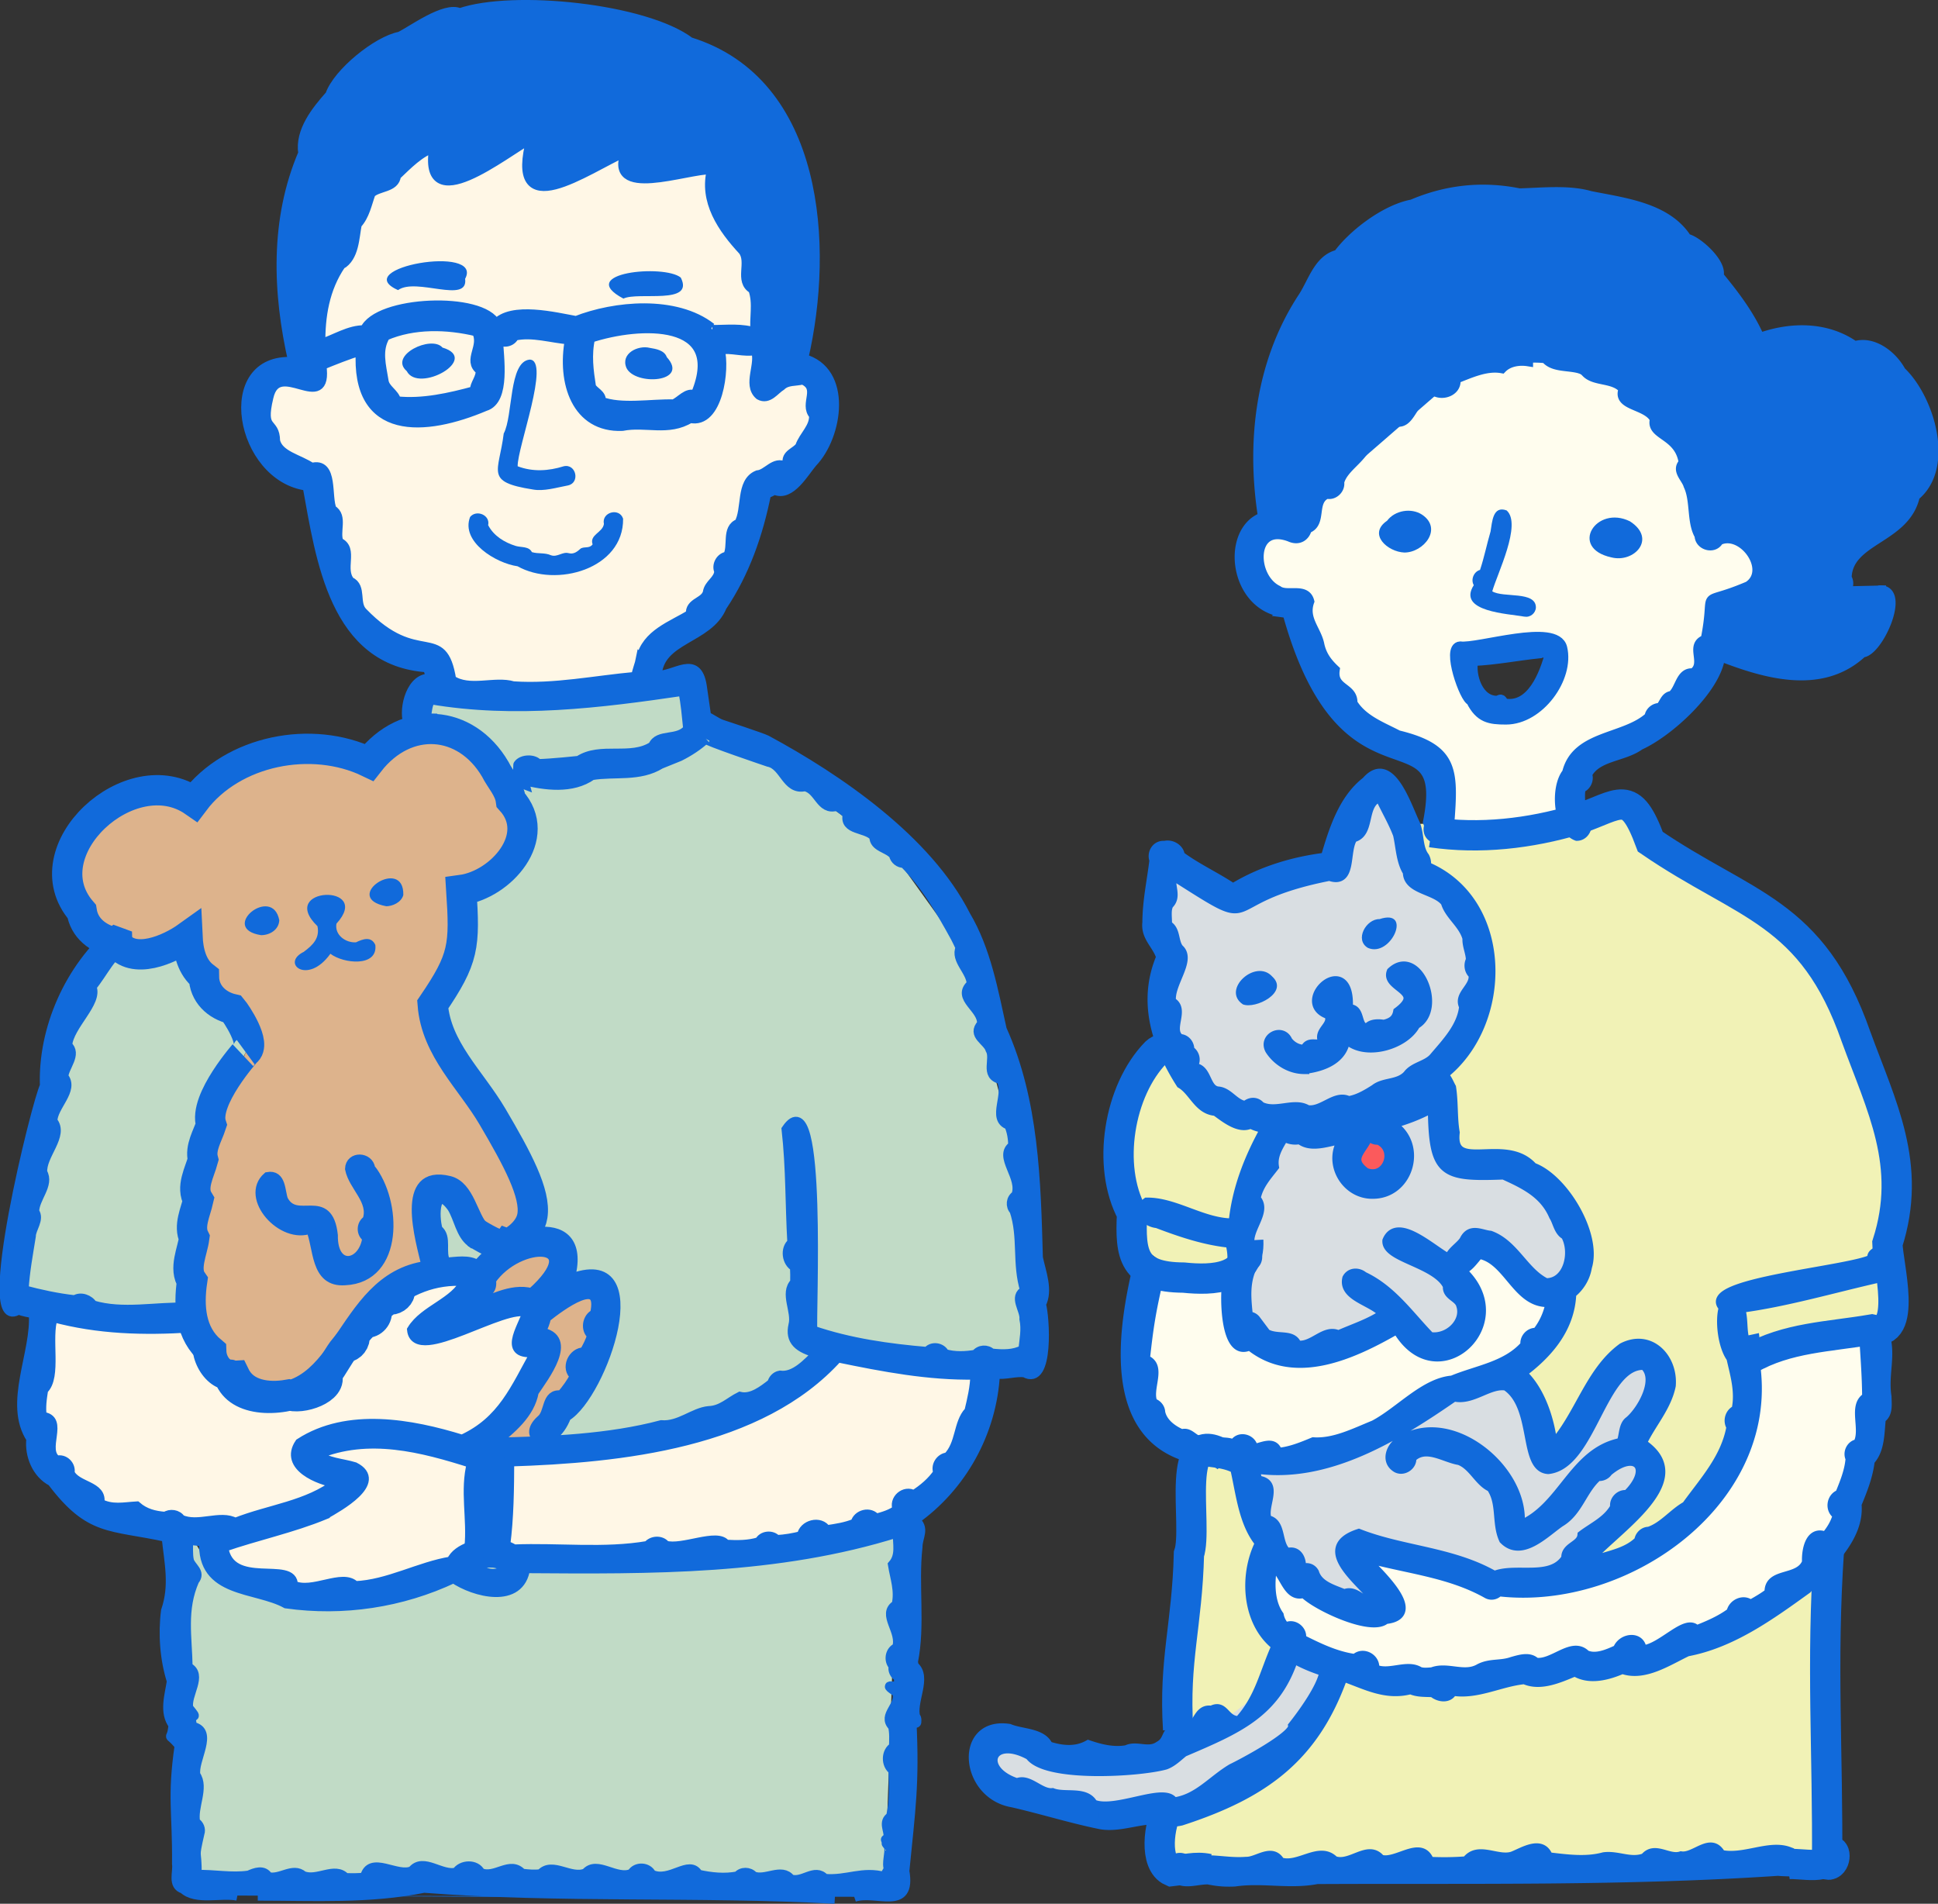 <svg id="_レイヤー_2" data-name="レイヤー 2" xmlns="http://www.w3.org/2000/svg" viewBox="0 0 191.87 188.47"><rect x="0" y="0" width="191.87" height="188.47" fill="#333333" stroke="none"/><defs><style>.cls-1{fill:#ddb38c}.cls-3{fill:#c1dbc6}.cls-5,.cls-6{fill:#116adb}.cls-6{stroke:#116adb;stroke-miterlimit:10}</style></defs><g id="_レイヤー_2-2" data-name="レイヤー 2"><path d="M114.52 127.23h7.84l1 3.98 4.29 3.16 7.81-1.9 1.54-2.42 3.07 3.13h3.98l1.53-2.82-.69-3.13-.34-1.54 1.31-2.43 3.78 2.16 4.44 2.39-.59 3.06-3.66 5.61-6.78 2.33-4.55 2.1-7.4 3-6.86 1.42-4.61-1.88-4.15-2.49-2.81-4.3v-4.19l1.85-5.24zm71.34 5.95l-1.53-.71-10.68 2.11-.44 4.75-3.01 6.99-6.27 6.14-9.9 4.87-10.98-1.92-8.2-1.33 2.7 4.61-2.7.15-9.24-5.39v3.88l2.42 6.78 10.25 2.63 22.56-2.34 10.55-3.4 9.61-6.33 4.11-10.07.75-11.42zm-13.1-80.55l-3.87-.52-1.53-6.64-4.76-6.64-6.35-4.23-6.13 1.01-5.49 1.18-8.72 5.91-7.11 8.87-4.56 1.05v6.55l4.18.84 5.03 10.6 8.3 4.47 1.3 7.47 13.05-1.41.14-4.55 2.81-2.79 6.26-3.45 3.32-3.15 1.66-6.81 2.47-1.53 2.25-3.13-2.25-3.12zm-20.22 14.59l-1.7 2.48h-3.4l-1.86-2.55v-2.58h8.5l-1.54 2.65z" fill="#fffdee"/><path class="cls-1" d="M47.56 126.02l5.2-3.06 3.06.95v3.64l3.12-.75 1.05 2.8-1.79 6.97-4.83 7.53-4.84-.66 1.64-2.61 3.2-5.75-.53-2.51.53-3.49-4.44.52-2.51.29 1.14-3.87z"/><path d="M18.94 131.4L3.4 130l.92 7.55-1.16 4.87 4.64 7.02 12.41 3.13 1.87 2.67 6.9 1.7 7.61 1.75 10.73-3.83 16.57-.19 15.25-1.22 11.37-2.98 4.17-7.57 3.82-6.93-15.59-1.6-6.44 2.59-8.86 4.66-15.68 2.72-3.01-1.53 4.19-9.01-.84-3.91h-8.62l2.47-3.09-3.52-.33-5.43 2.15-4.83 7.44-3.85 2-4.09-1.1-5.46-5.56zM73.27 13.64L36.59 12.4 29.7 29.56l-.65 6.3-1.41 1.68-2.13 2.64 1.71 3.45 3.23 4.46 2.73 10.94 5.27 4.03 3.91 3.01.35 1.14 6.59 2.17L64.23 68l-.79-2.75 7.38-4.19 2.35-9.22 2.67-3.01 3.2-1.33 3.47-6.61-.49-3.35-4.67-3.45-4.08-20.45z" fill="#fff7e6"/><path class="cls-3" d="M17.92 150.43l-.07 22.36.37 14.17 69.41-1.14 1.26-36.38-9.75 4.01-12.57 1.22H53.71l-7.23-1.53-1.58 3.06-6.45 1.39h-5.27l-4.85 1.12-2.54-2.8-5.29-1.24-2.58-4.24zm.64-57.71l-5.94.84-1.03-.19-6.05 7.38-2.84 13.27-.82 15.58 16.65-.15 2.38-18.11 3.43-7.2-1.32-4.25-4.62-3.76.16-3.41zm31.61 30.42l-5.14-5.02h-3.51l.75 7.2 3.85 1.48 4.05-3.66z"/><path class="cls-3" d="M40.4 71.54l2.31-4.33 6.59 2.17L64.23 68l5.23-.11.39 5.21 7.2 2.87 11.46 8.65 6.6 9.2 5.2 19.62 2.87 20.93-10.76.71-11.43-1.13-7.72 6.91-15.05 2.04-4.51-.46 4.94-10.28 1.63-5.28-3.89-.23-1.53-2.74-3.38-1.52.45-6.17-8.38-15.47 1.48-6.37.64-6.27 4.97-3.06 1.29-4.22-5.2-7.3-6.33-1.99z"/><path class="cls-1" d="M36.53 75.46l-8.89-1.07-8.43 4.97-4.58-1.07-6.15 3.57-1.83 6.48 4.94 5.03 3.28 1.01 3.69-1.66 3.03 6.8 2.64 2.38.11 2.24-4.71 12.08-.6 10.58 2.68 7.48 4.59 5.08 5.1-1.18 5.77-9.56 2.77-2.05 4.2-1.58-2.62-6.87h3.51l2.9 3.37 3.55.9 1.28-4.27-5.8-11.02-4.11-7.66 2.97-8.29-.15-3.04 6.26-5.1-1.84-5.11-5.06-5.29-2.93-1.46-5.57 4.31z"/><path d="M117.95 143.44l-2.06 28.29 5.53-.51 4.19-4.1 1.87-4.25-3.08-5.28 1.21-4.14-1.59-10.01h-6.07zm22.12-61.86l16.78-.53 5.06-1.4 2.83 4.58 14.44 9.91 4.57 8.49 4.04 15.49-1.22 6.23.88 5.06-1.59 3.77h-5.71l-7.39 2.8-1.84 7.93-5.48 7.76-8.07 4.24v-3.42l6.02-5.53-.9-4.06 2.25-6.75-1.98-1.06-1.93-.55-3.79 7.32-3.69 2.05-3.71-8.83 3.85-4.21 1.27-3.4 2.28-3.56-3.55-7.22-5.97-1.51-4.47-1.16-1.3-8.2 5.24-8-1.41-6.99-3.83-3.87-1.68-3.25v-2.13zM181 154.67l-.11 29.92h-66.07l.22-4.42 7.32-3.68 5.63-3.92 4.43-7.83 7.24 2.47 9.16-1.62 9.5-.68 7.47-.8 7.99-3.79 7.22-5.65zm-65.52-50.89l-4.4 7.27 2.2 12.62 3.91 2.8 6.79-1.25-.62-5.45 3.75-7.32-6.61-3.71-2.8-4.77-2.22-.19z" fill="#f1f2b6"/><path d="M133.45 164.74l-5.97-1.87-3.08 4.97-4.77 3.63-7.13 2.64h-7.32l-5.59-1.05s-1.73 1.05-1.9 1.05.54 2.55.54 2.55l5.13 2.13 7.38 1.81 8.89-1.81 4.77-4 5.47-4.52 3.59-5.53zm15.37-29.66l-7.53 3.12-10.19 5.71h-8.39l1.69 7.76 6.27 5.66 6.88 2.14-2.7-5.39 3.43-.63 7.58 3.12 7.63-.66 3.88-2.46 5.22-5.22.8-2.21-.9-3.12.9-3.69-.63-4.12-.85-1.91-2.77 3.48-3.72 5.1-2.17 3.63.24-3.5-2.43-3.69-2.24-3.12zM137 130.05l-5.9 3.13-3.45 1.19-4.29-3.16-.65-6.64.88-6.47 2.57-7.32-4.74-1.23-5.94-5.77-.81-7.65.81-3.55-.81-6.48.81-1.19 5.94 3.69 5.01-.51 4.79-3.19 2.23-2.88 2.46-5.23 3.2 5.06 2.02 3.92 4.45 5.06 1.94 5.22-2.29 7.73-3.48 2.04.08 3.73 2.22 3.73 3.47 1.9 4.19.4 3.05 5.2 1.49 3.13-.83 2.66-2.43.41-3.35-1.56-2.13-3.12-4.04 2.33 1.08 1.06 1.03 4.67-1.53 2.82h-2.76l-4.29-3.13z" fill="#d9dee2"/><path fill="#fb5a5c" d="M135.46 109.91l-2.01 4.32 2.46 3.89 3.2-2.94-.83-2.94-2.82-2.33z"/><path class="cls-6" d="M150.83 21.13l-5.25-1.41-7.3 2.38-5.69 4.75-2.9 2.71-3.53 10.23-.55 7.68 1.26 3.55 1.37.2 6.59-6.41 7.09-6.15 9.37-5.16 5.58 3.18 5.93 1.62 2.64 3.76 3.06 6.46 1.24 3.05 3.02 1.06 1.53 2.07v3.32l-3.37 1.87.3.95-.97 4.13 9.9.71 4.86-2.62 1.09-4.59-3.55.08-.31-4.73 4.86-2.25 3.02-4.96.9-4.55-3.92-5.77-4.13-.69-2.82-1.59-5.99-.52-.72 1.11-4.6-7.75-4.1-4.41-4.07-1.77h-6.47l-3.37.46z"/><path d="M121.42 144.22c-5.36-3.71-2.73 6.84-3.71 9.63-.18 7.05-1.5 10.53-1.07 17.36m25.06-88.82c4.81.71 9.77.13 14.4-1.25 4.38-1.51 5.29-3.19 7.29 2.19 9.4 6.44 16 6.8 20.36 19.29 2.53 6.94 5.6 12.72 3.11 20.49.03 2.05 2.08 9.35-1.55 8.51-4.27.73-8.38.78-12.11 2.92m-56.6-29.6c.23-1.28-1.4-1.45-2.15-.75-3.68 3.76-4.91 11.25-2.37 15.93-.21 4.14.12 6.33 5.11 6.36 2.91.3 6.59.15 6.39-3.68m53.39 61.75c1.23-.18 4.54.79 4.21-1.24.66-.37.59 1.42-.29 1.29.09-11.17-.58-19.94.18-31.15m-65.34 25.34c-1.06 1.89-1.47 5.68.26 6.45 1.21-.13 2.38-.5 3.64-.22m-72.6-63c.47.28 2.68 1.71 3.14 1.12.18.07 2.26-.98 2.54-2.78.35-2.2-1.48-5.62-3.96-9.83-2.15-3.65-5.56-6.66-5.91-11.09 3.11-4.57 3.19-5.77 2.83-11.33 3.93-.53 8.15-5.32 4.91-8.88-.16-1.18-1.04-2.05-1.55-3.08-2.9-4.94-8.8-5.43-12.5-.68-5.65-2.72-13.48-1.22-17.32 3.89-6.26-4.35-16.31 4.88-11.12 10.87.25 1.61 1.54 2.74 3.5 3.14 1.57 2.23 5.2.62 6.97-.65.07 1.51.45 3.06 1.63 3.97.02 1.69 1.27 2.85 2.83 3.21.31.37 2.43 3.46 1.32 4.25.04-.03-4.24 4.72-3.43 7.2-.36 1.09-1.12 2.28-.81 3.45-.34 1.26-1.22 2.75-.47 4-.27 1.19-.98 2.58-.4 3.75-.18 1.33-1.05 3.06-.21 4.27-.37 2.51-.18 5.21 1.89 6.95.04 1.29.99 2.53 2.36 2.44.95 1.94 3.3 2.2 5.21 1.87 1.35.57 4.58-.62 3.85-1.99.7-.86 1.13-1.86 1.84-2.71.6-.02 1.02-.6.94-1.18.3-.48.71-.89 1.12-1.27.63.09 1.21-.6 1.05-1.21.31-.45.76-.81 1.23-1.08.46.09.98-.24 1.08-.71" fill="none" stroke-width="3" stroke="#116adb" stroke-miterlimit="10"/><path class="cls-5" d="M30.1 94.22c-2.36 1.12.35 3.37 2.61.2 1.29.99 4.7 1.34 4.45-.87-.4-.89-1.23-.59-1.92-.26-1.03.06-2.13-.74-1.93-1.85 3.67-4.02-5.92-3.65-1.88.25.25 1.19-.46 1.87-1.33 2.52zm9.83-5.6c.11-3.95-6.28.25-1.67 1.1h-.06c.68 0 1.53-.39 1.73-1.11zm-14.08 3.96c.87 0 1.76-.54 1.8-1.48-.68-3.55-6.04.82-1.8 1.48z"/><path class="cls-6" d="M36.65 115.7c-.14-1.17-1.95-1.24-1.99.01.34 1.76 2.41 3.14 1.72 5.11-.61.37-.63 1.32 0 1.69-.37 2.9-3.49 3.39-3.43-.22-.48-4.38-3.61-.95-4.93-3.5-.31-.85-.18-2.51-1.52-2.26-2.28 2 1.46 6.21 4.26 5.08.83 1.86.4 5.35 3.39 5.13 5.37-.24 5.11-7.81 2.51-11.05z"/><path class="cls-5" d="M39.41 28.72c1.78-1.29 6.97 1.42 6.64-1.12 1.86-3.44-11.62-1.08-6.64 1.12zm22.31.84c1.47-.71 7.07.67 5.68-2.08-1.65-1.35-10.52-.48-5.68 2.08zm-17.91 4.85c-1.09-1.27-5.36.77-3.54 2.33 1.15 2.24 7.32-1.21 3.54-2.33zm22.2.93c-.24-.66-1.06-.8-1.67-.9-1.19-.3-2.92.57-2.32 1.98.85 1.8 6.29 1.45 3.99-1.07zM52.76 48.46c1.09.2 2.33-.19 3.46-.4 1.24-.25.83-2.18-.41-1.9-1.5.47-3.06.57-4.56 0-.04-1.85 3.27-10.53 1.19-10.56-2.09.2-1.63 5.57-2.57 7.32-.47 3.84-1.93 4.78 2.89 5.54zm7.03 3.41c-.12.86-1.45 1.06-1.12 2.02-.31.43-.75.2-1.16.4-.36.32-.7.61-1.22.47-.6-.16-1.12.43-1.74.21-.63-.28-1.26-.12-1.89-.31-.29-.59-1.05-.45-1.59-.61-1.11-.34-2.19-.99-2.74-2.06.22-1.01-1.17-1.57-1.79-.81-.94 2.46 2.57 4.58 4.7 4.88 3.8 2.14 10.51.28 10.45-4.71-.37-1.13-2.15-.65-1.9.52zm75.64 41.97c2.29 1 4.46-3.94 1.15-2.85-1.33-.03-2.5 2.06-1.15 2.85zm-9.47 2.84c-1.63-1.82-5.07 1.3-2.91 2.75 1.24.5 4.6-1.19 2.91-2.75z"/><path class="cls-6" d="M130.36 186.02c15.26-.08 30.51.2 45.72-.82v.01c.35.03.69.04 1.04.05v-1.92c-1.96-.75-4.48.8-6.76.29-.96-1.81-2.55.37-3.93.15-1.25.41-2.61-1.04-3.57.17-1.4.55-2.7-.27-4.07-.08-1.8.49-3.7.21-5.53 0-.6-1.74-2.52-.44-3.52-.07-1.51.48-3.43-1.06-4.54.47-1.23.1-2.47.11-3.7.05-.78-2.24-3.28.34-4.85-.23-1.2-1.5-2.93.78-4.59.14-1.44-1.48-3.49.77-5.34.13-.78-1.42-2.24 0-3.34-.04-2.03.16-3.65-.45-5.69.05-.14-.19-.35-.32-.56-.39-1.09-.33-1.62 1.07-.88 1.78 1.03 1.03 2.64.03 3.88.37v.02c.7.12 1.42.15 2.13.11 2.73-.4 5.4.29 8.13-.24zm-1.25-80.2c1.86-.21 3.94-.98 4.09-3.12 1.67 1.93 5.83.82 6.93-1.3 2.68-1.5.19-7.54-2.35-5.17-.59 1.51 3.52 1.81.64 3.96-.15.78-.64 1.09-1.42 1.27 0 0-1.17-.25-1.57.34-1.35.12-.58-2.08-2-1.87.38-5.96-5.47-.7-1.85.48.61 1.17-1.25 1.68-.51 2.78-.49.55-1.51-.24-1.84.72-.67.08-1.36-.3-1.76-.84-.53-1.26-2.4-.35-1.72.86.72 1.11 2.01 1.9 3.36 1.9zm-2.16-45.21c.15.02.33.05.52.07 5.67 20.53 16.19 9.15 13.91 20.71.03.1.08.19.14.28-.54 1.57 1.8 1.88 1.93.29.44-5.71.62-7.87-5.37-9.24h.18c-1.58-.81-3.4-1.5-4.37-3.11.09-1.59-2.04-1.33-1.75-3.29-.73-.69-1.28-1.4-1.52-2.48-.27-1.45-1.62-2.55-1-4.3-.36-1.41-2.23-.4-3.12-1.08-2.68-1.28-2.71-6.81 1.2-5.33.95.44 1.56-.16 1.68-.81 1.57-.49.36-2.75 1.98-3.45.67.19 1.34-.47 1.22-1.13.39-1.59 2.66-2.54 2.71-4.06.8-.81 1.73-1.47 2.7-2.05 1.76.77 1.76-2.5 3.94-2.99.86.62 2.39.04 2.15-1.14 1.43-.55 3.05-1.33 4.61-1.05.65-.67 1.7-.83 2.59-.69v-.35c.57-.02 1.14-.02 1.75.05.83 1.05 2.66.59 3.85 1.2.77 1.2 2.87.6 3.88 1.85-.73 1.72 2.37 1.46 3.09 3-.46 1.62 2.45 1.43 2.85 4.31-.76.75.26 1.48.47 2.23.71 1.5.3 3.62 1.1 4.96 0 .97 1.42 1.38 1.88.48 2.39-1.16 5.35 2.96 2.96 4.55-5.21 2.23-3.14-.23-4.24 5.29-1.64.57.21 2.35-1.24 3.34-1.27-.15-1.26 1.6-2.1 2.23-.69.06-.75.83-1.18 1.2-.49-.04-.99.36-1.04.87-2.44 2.24-7.26 1.77-8.16 5.55-1.19 1.47-.89 5.53.97 6.22.65 0 1.08-.7.92-1.31-.03-.14-.08-.27-.16-.41.3-.51.11-1.26-.44-1.52-.01-.5-.05-1.02.06-1.51.53-.15.84-.83.62-1.33.95-1.86 3.61-1.72 5.21-2.9 2.89-1.3 7.61-5.6 7.97-8.81 4.49 1.74 10.05 3.39 14.07-.36 1.58-.08 4.3-6.18 1.77-6.14-1.06.52-2.45.73-3.55.08.42-.27.51-.91.23-1.31.08-3.89 5.81-3.83 6.76-8.13 3.5-2.86 1.42-9.65-1.39-12.31-.82-1.54-2.74-3.07-4.57-2.5-2.78-1.96-6.31-1.93-9.42-.81-1.06-2.5-2.95-4.8-4.06-6.16.38-1.26-2.16-3.5-3.15-3.67-1.97-3.1-6.23-3.56-9.55-4.23-2.14-.62-4.77-.32-7.02-.26-3.65-.74-7.19-.36-10.61 1.1-2.64.49-5.85 2.95-7.33 4.97-1.97.46-2.52 2.84-3.54 4.32-4.22 6.5-5.04 14.33-3.89 21.66-.28.11-.54.25-.78.42-2.77 2.05-1.74 8.29 2.7 8.97zm50.34-25.76c.49.53 1.49.45 1.82-.22 1.96-.43 4.01 3.03 5.27 1.47.73.08 1.32.63 1.78 1.16-.36.78.46 1.69 1.27 1.42.21.21.33.49.42.76-.81.72-.14 2.24.96 1.99.41.65.56 1.46.48 2.22-.96.37-.95 1.89.08 2.17-.02.5-.21.98-.5 1.38-1.62.13-1.32 3.07-2.9 3.95-4.54.91-8.82 10.3-1.01 9.65a5.93 5.93 0 01-.68 1.49c-.79-.43-1.7.4-1.52 1.23-.71.87-2.19-.08-2.46 1.23-.83.45-1.83.44-2.74.25-.77-1.46-2.32.36-3.5-.67-.4-1.45-2.26-.2-3.14-1.15.19-.74.31-1.6.29-2.35 4.75-.62 6.2-5.59 2.61-8.45.22-3.75.97-7.41.58-11.1.37-2.6-1.4-7.09 2.88-6.44zm-24.44-13.84c2.55.07 5.05.27 7.56.98.87 1.58 3.13-.09 4.66 2.2-.58 2.1 2.21.75 2.8 2.43-.37.58.09 1.13.48 1.58 1.67 1.99 3.25 3.92 4.16 6.42-1.11.19-.88 1.56-.21 2.11.39 1.29.26 2.68.25 4.01-.65.48-.56 1.64.21 1.96.05 1.2-.36 2.16-.8 3.17.41.94.68 1.88.15 2.91-.21.83.29 1.84 0 2.76-.78-.2-1.6-.2-2.36.05-.54-5.12-2.2-10.54-6.94-13.28-.95-2.61-8.87-4.84-11.51-4.8-.51-3.48 1.61-9.55.04-12.3v-.01c-.09-.03-.18-.06-.27-.06.12.02.2-.11.31-.09.49.02.98 0 1.48-.02zm-25.94 19.64c-.37-1.48 1.89-2.77.66-3.96.31-.72.33-1.77 1.13-2.08.94-.65.24-1.82 1-2.6.45-.9 1.95-1.38 1.54-2.68.28-.55.59-1.09.94-1.59.92.61 2.15-.41 1.91-1.44.77-.93 1.56-1.66 2.44-2.34 1.62.22 2.09-1.97 3.81-1.74 1.33-.86 3.19-.67 4.49-1.47 2.04-.31 3.87.49 6.02.39-.41.02-.74.32-.86.69-.08 3.89-.62 7.83-.6 11.81-.75 0-1.95-.19-1.94.91-6.95 1.41-13.13 6.45-16.65 12.44-1.34.47-2.66 2.87-2.55 4.23-.46.07-.95-.21-1.37-.21-.31-.94.27-2.06-.25-2.9-.6-1.08 1.15-2.64-.39-3.24-.5-1.52 1.74-3.01.67-4.24z"/><path class="cls-6" d="M112.77 124.92c-1.58 6.46-3.25 16.89 4.77 19.29 1.57.66 3.26.37 4.75 1.15.58 2.54.84 5.44 2.47 7.4-1.65 3.28-1.27 7.95 1.64 10.16-1.25 2.78-1.65 5.2-3.71 7.47-1.49.04-1.46-1.72-2.74-1.02-1.47-.28-1.3 1.88-2.74 2.06-2.07-.54-1.19.77-2.44 1.44-1.07.75-2.24-.1-3.22.4-1.31.23-2.6-.09-3.8-.5-1.22.68-2.6.56-3.99.11-.57-1.34-2.63-1.2-3.85-1.72-4.98-.75-4.44 6.47.35 7.27 2.93.67 5.81 1.58 8.74 2.17 2.03.34 4.16-.76 6.05-.42.61.21 1.27.19 1.89.05 8.25-2.68 13.17-6.3 16-14.28 2.19.75 4.21 1.94 6.72 1.27.69.32 1.48.26 2.22.3.53.49 1.59.66 1.91-.15 2.41.42 4.73-.91 7.14-1.14 1.58.73 3.5-.16 5-.78 1.42.89 3.27.38 4.69-.24 2.15.78 4.5-.82 6.42-1.73 4.43-.83 8.24-3.6 11.85-6.2 1.98-2.34 5.23-5.01 4.91-8.37.58-1.4 1.14-2.8 1.31-4.32 1.02-1.08.94-2.78 1.1-4.18.72-.45.57-1.39.56-2.13-.37-2.3.55-4.3-.3-6.44.04-.04.08-.08.12-.13.18.05.34.07.51.04-.25-.26-.66-.4-.85-.76-.11 0-.22.03-.34.06.01.03.02.06.03.08-.47-.05-1.37.01-1.4.64.12 2.17.31 4.35.32 6.57-1.45.81-.08 3.21-.91 4.63-.65.07-1.03.84-.73 1.41-.09 1.25-.58 2.43-1.05 3.58-.86.27-1.02 1.55-.21 1.99-.21.83-.65 1.55-1.21 2.2-1.56-.7-1.91 1.43-1.84 2.51-.74 1.93-3.84.92-3.71 3.04-.59.46-1.25.83-1.9 1.2-.64-.62-1.75-.1-1.87.73-1.05.79-2.27 1.31-3.49 1.79-.97-1.28-3.48 1.93-5.41 1.97-.05-1.48-1.96-1.25-2.36-.07-.94.43-2.18 1-3.19.52-1.33-1.36-3.25 1.07-4.97.76-.57-.57-1.43-.32-2.28-.08-1.15.41-2.17.13-3.24.68-1.51.89-3.19-.23-4.69.36-.46.04-.92.08-1.28-.05-1.24-.79-3.06.44-4.48-.28.19-1.02-1.13-1.75-1.86-.98-1.96-.26-3.7-1.13-5.4-1.98.26-.84-.78-1.63-1.51-1.11-.32-.34-.57-.74-.67-1.24-.95-1.35-.94-3.36-.62-4.98 1.2.62 1.46 3.31 3.12 2.74 1.2 1.27 6.72 3.84 8.05 2.6 4.06-.41-1.18-4.97-2.27-6.21 4.14 1.21 8.49 1.51 12.34 3.67.4.24.87.13 1.15-.21 12.72 1.5 27.69-9.16 25.31-22.96.02 0 .05 0 .07-.01-.04-.67.04-1.33-.04-1.98-.32.07-.64.14-.97.2-.35-1.08-.12-2.27-.5-3.3 4.59-.6 9.26-1.99 13.84-3.02.03-.2.14-.41.3-.55-.03.03-.06.06-.09.1.09-.1.19-.18.29-.24-.07-.48 0-.96.02-1.43.17-.82-1.54-.4-1.18.29-1.91 1.18-17.37 2.37-14.74 4.79-.41 1.26-.11 3.86.74 5 .33 1.53.92 3.34.5 5.19-.64.24-.87 1.09-.49 1.64-.56 3.13-2.64 5.34-4.46 7.86-1.28.7-2.26 2.05-3.72 2.54-.49-.02-.92.42-.95.89-1.57 1.56-3.86 1.46-5.53 2.5 2.25-3.19 11.5-8.36 5.75-12.14.86-1.9 2.45-3.57 2.89-5.73.22-2.72-2.06-5.12-4.76-3.73-3.25 2.36-4.26 6.8-6.95 9.72-.22-2.36-1.17-5.53-3.08-7.22 2.43-1.79 4.82-4.33 4.94-7.9.8-.63 1.38-1.55 1.55-2.61 1-3.21-2.35-8.76-5.37-9.84-2.71-3.08-8.2.76-7.72-3.47-.25-1.42-.13-2.96-.36-4.45-.25-.45-.41-.94-.81-1.28 6.49-5.04 6.58-17.19-1.69-20.61.06-.31.02-.64-.14-.94-.68-.88-.5-2.2-.92-3.25-.82-1.66-2.45-6.97-4.82-4.21-2.28 1.76-3.23 4.8-4.03 7.53-3.19.39-6.39 1.35-9.18 3.06-1.7-1.15-3.61-2-5.27-3.24-.02-.65-.8-1.17-1.5-.98-.82-.1-1.27.77-1 1.4-.25 2.09-.69 4.04-.7 6.18-.17 1.43.99 2.17 1.37 3.43-1.87 4.4-.43 8.76 1.96 12.5 1.26.74 1.73 2.6 3.44 2.71.89.64 2.35 1.85 3.45 1.25.45.25.97.39 1.51.46-1.69 3.02-2.89 6.13-3.2 9.44-2.98.05-5.77-2.09-8.58-2.06-1.13.84-.03 1.94 1.01 2.02 2.34.89 4.76 1.71 7.25 1.95.38 1.38.23 2.46-.3 3.87-.26 1.42-.22 7.53 2.22 6.27 4.42 3.62 10.25.88 14.6-1.63 3.94 6.87 12.07-.71 6.26-5.82.78-.16 1.3-1.04 1.83-1.6 2.98.49 3.8 5.11 7.12 4.76-.2 1.12-.66 2.19-1.39 3.08-.66-.09-1.24.56-1.11 1.2-1.86 2.14-4.77 2.48-7.26 3.52-2.73.21-5.21 3.1-7.73 4.42-1.99.81-3.96 1.82-6.02 1.69-1.13.47-2.32.96-3.56 1.05-.32-1.29-1.58-.46-2.43-.37.01-1-1.44-1.4-1.85-.44-1.04-.5-2.4.07-3.52-.4-.59-.15-.99-.89-1.67-.63-.95-.41-1.92-1.11-2.14-2.18 0-.41-.33-.8-.73-.9-.69-1.39 1-3.71-.79-4.31.36-3.31.59-4.73 1.34-8m20.81-14.33c.17.36.59.6.98.54 2.12.93.86 4.2-1.32 3.27h.02c-1.99-1.47-.07-2.3.31-3.81zm-12.16-2.78c-1.13-.12-1.7-1.38-2.76-1.44-1.3-.17-1.03-2.3-2.38-2.32-.05-.08-.1-.16-.14-.24.42-.46.22-1.24-.32-1.5.08-.54-.33-1.13-.92-1.13-1.31-.94.56-2.94-.87-3.68-.28-1.75 2.02-4.15.78-5.23-.59-.68-.29-1.94-1.19-2.36.04-.66-.16-1.54.18-2.09.84-.81-.03-1.88.33-2.93 9.53 6.06 3.61 2.47 15.59.12 2.28.83 1.38-2.57 2.32-3.81 1.8-.41.74-3.4 2.68-4.02.59 1.3 1.29 2.44 1.78 3.74.28 1.19.3 2.68.98 3.72-.03 1.77 2.8 1.67 3.75 2.98.37 1.3 1.75 2.12 2.15 3.58-.05.71.33 1.42.34 2.15-.24.45-.17 1.06.25 1.41.24 1.32-1.54 2.02-.92 3.19-.2 2.01-1.72 3.58-2.95 5.03-.69.85-2.03.92-2.63 1.77-.93 1-2.34.67-3.25 1.4-.8.51-1.67 1.03-2.62 1.18-1.3-.68-2.58 1.14-4.09.88-1.28-.81-3.14.44-4.65-.36-.41-.51-1.03-.42-1.41-.07zm29.68 17.52c-2.15-1.07-3.11-3.81-5.48-4.68-.93-.09-1.95-.79-2.55.47-.38.61-1.38 1.16-1.48 1.86-1.5-.69-5.13-4.24-6.14-1.83-.11 1.68 4.9 2.15 6 4.47-.13.96 1.1 1.06 1.31 1.91.55 1.68-1.25 3.44-3.1 3.15-2.07-2.13-3.77-4.66-6.6-5.99-.48-.41-1.25-.42-1.58.19-.43 1.83 2.69 2.24 3.63 3.52-1.44.97-2.96 1.43-4.51 2.12-1.36-.7-2.56 1.3-4.13.98-.56-1.61-3.13.23-4.06-2.5a.858.858 0 00-.77-.34c-.18-1.77-.38-3.36.45-5.08.7-.4.58-1.52-.18-1.77-.72-1.6 1.75-3.53.48-4.83.25-1.33 1.08-2.22 1.82-3.18-.17-1.12.43-2.03 1.01-3 .43.28 1.01.41 1.56.27 1.09.92 2.81.22 4.38-.08-1.71 2.3.11 5.56 2.86 5.5 3.62-.02 4.97-5.03 1.74-6.9 1.52-.45 2.66-.84 4.19-1.67.07 6.54.94 6.89 7.01 6.66 2.11.96 4.03 1.88 4.98 4.1.39.61.47 1.53 1.16 1.88.99 1.7.29 4.84-1.99 4.79zm-28.53 19.56c-.12-.39-.18-.8-.22-1.21 7.08 1.06 13.96-3.16 19.69-7.13 1.8.45 3.49-1.38 5.17-1.07 3.08 2.01 1.69 8.12 4.16 8.26 4.28-.45 5.29-10.51 9.51-10.31 1.6 1.36-.22 4.55-1.48 5.59-.59.42-.49 1.47-.78 2.13-4.78.91-5.76 6.48-10.1 8.23.64-5.56-6.99-11.74-11.96-8.26-.76.55-1.19 1.77-.31 2.4.64.52 1.67-.09 1.56-.9 1.43-1.42 3.27 0 4.77.23 1.37.51 1.93 2.14 3.15 2.67 1.1 1.57.51 3.56 1.26 5.18 1.73 1.77 4.06-.69 5.54-1.71 1.82-1.07 2.18-3.24 3.75-4.58.37.08.79-.12.98-.43 2.83-2.41 4.67-.29 1.92 2.36-.66-.14-1.31.51-1.17 1.17-.76 1.37-2.14 1.96-3.25 2.8-.1 1.07-1.69 1.13-1.59 2.26-1.49 2.35-5.01.88-7.13 1.77-4.17-2.4-9.07-2.47-13.42-4.17-4.62 1.51.77 5.02 2.02 7.01-1.42.24-2.23-1.6-3.45-1.03-1.13-.47-2.59-.84-3-2.14-.3-.54-.9-.55-1.34-.29.18-.81-.22-2-1.32-1.65-1.14-.83-.5-3.02-1.98-3.26-.7-1.25 1.3-3.74-1.01-3.92zm-16.28 32.06c-.7-1.36-2.75-.64-4.01-1.12-1.23.12-2.37-1.5-3.5-.97-4.01-1.3-2.67-4.97 1.28-2.79 1.56 2.22 10.81 1.65 13.4.93.71-.26 1.24-.82 1.8-1.26 5.38-2.3 9.09-3.84 10.89-9.29.95.56 2 .98 3.07 1.32-.2 1.59-2.29 4.39-3.1 5.41.17 1.01-5.22 3.84-6.07 4.24-1.99 1.19-3.38 3.04-5.79 3.34-.75-1.58-5.8 1.15-7.97.18z"/><path class="cls-5" d="M137.33 51.55c-1.95 1.33.06 3.09 1.71 3.15 1.91 0 3.82-2.36 1.75-3.75-1.07-.7-2.69-.43-3.46.6zm22.2 3.63c2.25.58 4.53-1.84 1.84-3.57-3.34-1.65-6.07 2.64-1.84 3.57zm-8.6 5.86c.55.12 1.11-.33 1.13-.9 0-1.66-3.23-.93-4.32-1.6.48-1.72 2.96-6.66 1.42-8.01-1.38-.51-1.43 1.17-1.59 2.09-.38 1.3-.63 2.57-1.04 3.8-.62.17-.94.96-.62 1.51-1.69 2.65 3.44 2.82 5.02 3.12z"/><path class="cls-6" d="M145.65 69.37c.86 1.71 1.84 1.86 3.45 1.86 3.29 0 6.28-4.11 5.56-7.09-.6-2.49-8.33.11-10.1-.14-1.38.08.46 5.27 1.1 5.36zm6.79-4.71c.29-.08.67-.09 1.05-.1-.57 2.24-1.88 5.57-4.55 5.09-.31-.33-.24-.53-.64-.27-1.97.09-2.74-2.51-2.46-3.95 2.18-.09 4.42-.54 6.59-.76zM84.57 187.78c2.14-.73 5.67 1.47 4.96-2.55.6-6.1 1.01-8.62.7-14.86.73-1.31.45 1.15.4-.28-.51-1.61 1.21-4.06-.2-5.17 0-.14-.01-.27-.05-.4.74-3.68.03-7.57.45-11.37 0-1.03.79-1.86-.32-2.68 4.67-3.28 7.69-8.66 7.99-14.5.97.17 2.08-.25 2.96-.11 2.41 1.38 1.96-5.58 1.59-6.74.73-1.38 0-3.17-.3-4.61-.21-7.58-.39-15.53-3.58-22.59-.85-3.82-1.56-7.87-3.59-11.28-3.78-7.48-12.61-13.53-19.71-17.36-.39-.21-4.46-1.55-4.46-1.55-.46-.16-.99-.58-1.5-.79l-.44-3.05c-.5-3.09-2.59-.92-4.46-.98.19-3.78 5.11-3.6 6.45-6.88 2.27-3.37 3.59-7.18 4.39-11.19.29-.08.56-.22.82-.38 1.56.8 2.97-1.81 3.76-2.7 2.51-2.63 3.5-9.04-.92-10.23 2.6-11.16 1.57-27.38-11.22-31.35C63.88.84 50.77-.51 45.52 1.32c-1.43-.73-4.81 1.8-5.93 2.32-2.22.41-6.16 3.61-6.89 5.78-1.36 1.53-3.02 3.58-2.67 5.75-2.81 6.55-2.56 13.79-.98 20.68-7.43-.5-5.27 11.42 1.4 12.23 1.33 7.29 2.65 17.41 11.91 17.98.12.38.25.76.34 1.15-1.93-.27-2.76 2.91-2.28 4.31 0 0-.02 0-.03.01.6-.19 1.68.12 2-.38h-.29c.21-.69.13-1.3.53-1.93 8.31 1.42 16.76.38 25.01-.84.28 1.25.36 2.53.5 3.79-1 1.27-2.96.42-3.48 1.71-2.19 1.45-5.21.02-7.35 1.45 0 0-2.69.29-4.07.32-.31-.49-1.55-.5-1.92.07 0-.02-.03 1.1-.11 1.66.24.1.48.19.73.28-.04-.15-.09-.3-.11-.45 2.1.53 4.81.91 6.76-.48 2.28-.38 4.7.19 6.8-1.11l1.88-.76c.92-.46 1.83-1.05 2.59-1.75-.16.15 6.22 2.3 6.22 2.3 1.6.31 1.78 2.83 3.61 2.42 1.43.3 1.54 2.42 3.14 1.94.41.22.78.51 1.12.82-.45 1.64 1.86 1.27 2.62 2.22-.03 1.05 1.36 1.09 1.94 1.81.08.47.53.83 1.01.8 2.16 2.17 3.66 4.76 5.1 7.39.17.34.34.67.49 1.01-.55 1.21 1.09 2.31 1.1 3.62-1.58 1.35 1.19 2.37 1.01 3.95-1.01 1.09.56 1.6.84 2.49.57.96-.59 2.59 1.04 2.94.94 1.47-.97 3.95.81 4.53.29.65.4 1.38.41 2.09-1.53 1.02 1.02 3.11.29 4.92-.51.31-.58 1.04-.17 1.46.9 2.67.22 5.26 1.07 7.96-1.19.6 0 1.86-.08 2.81.21 1.02 0 2.05-.11 3.05-.95.5-2.02.49-3.18.36-.44-.43-1.16-.38-1.52.12-1.01.18-2.14.23-3.13-.08-.26-.64-1.26-.79-1.66-.19-3.81-.32-7.71-.86-11.41-2.13-.16-1.49 1-25.13-2.54-19.91.43 3.83.35 7.43.57 11.23-.73.58-.55 1.93.26 2.36.03.52.03 1.05.02 1.58-1.07 1.04.19 2.83-.17 4.2-.35 1.54.49 2.27 2.42 2.77-1.02.99-2.28 2.44-3.76 2.24-.39.07-.68.39-.76.77-.91.71-2.04 1.6-3.2 1.33-1.01.5-1.81 1.37-3.08 1.41-1.51.14-2.9 1.54-4.71 1.4-5.15 1.37-10.98 1.62-16.56 1.72 1.67-1.33 3.54-2.85 3.93-5.03.99-1.49 4.01-5.36.66-5.88.27-.53.47-1.04.56-1.49 1.35-1.07 5.78-4.43 4.85-.32-.77.34-.96 1.55-.27 2.07-.18.61-.47 1.17-.79 1.72-1.13-.04-1.87 1.6-.91 2.31-.39.73-.8 1.3-1.36 1.96-1.55-.24-1.1 1.72-2.01 2.43-2.07 1.84 1.09 3.24 2.48-.37 3.54-2.09 8.78-16.96.32-13.55 2.05-7.15-6.37-4.97-9.08-1.39-.86-.62-2.16-.33-3.16-.28-.62-1 .17-2.54-.8-3.25-.43-1.42-.3-4.64 1.45-2.21.66 1.09.84 2.64 1.87 3.42.28-.24.67-.33.99-.51-.02-.34.27-.91.27-.91v-.04c-1.09-1.01-1.42-4.08-3.42-4.58-4.99-1.23-2.86 5.83-2.25 8.41-9.05 1.23-8.39 14.61-17.87 11.64-1.02-.27-.42-2.21-1.89-1.82-.28-.28-.62-.56-.81-.85v.02c-.13-.5-.03-1.05-.49-1.41-.53.36-1.14.64-1.54 1.16.25 1.16 1.07 2.44 2.23 2.88 1.56 3.27 6.79 2.79 9.5 1.25.71-.37 2.29-.86 1.89-1.98 2.76-4.87 6.59-9.83 12.82-9.4-1.01 2.15-4.07 2.85-5.28 4.84.35 3.36 9.22-2.74 11.43-1.75-.55 1.67-2.49 4.34.84 3.91-2.06 3.68-3.29 6.87-7.32 8.72-5.04-1.56-11.34-2.71-16.06.35-1.54 2.28 1.9 3.65 3.69 3.93-2.93 2.28-6.69 2.6-10.09 3.95-1.46-.84-3.67.47-5.41-.33-.31-.5-1.04-.6-1.5-.27-1.11-.08-2.05-.33-2.86-1.03-1.24.07-2.45.37-3.7-.31.38-1.77-2.3-1.58-2.94-3.01.16-.72-.53-1.42-1.25-1.21-1.65-1.07.81-4.17-1.49-4.34-.15-.9-.01-1.82.13-2.71 1.37-1.24.25-5.12.97-7.18 4.49 1.21 8.98 1.33 13.65 1.03.13.2 0 .45.03.69.2-.24.39-.48.59-.72-.41-.82-.05-1.9-1-2.34-.01.14-.02.28-.02.42-3.08-.1-6.32.67-9.33-.23-.34-.57-1.17-.88-1.75-.5-1.72-.19-3.44-.56-5.08-1 .11-1.89.42-3.46.72-5.37 0-.72.88-1.68.33-2.39-.02-1.35 1.53-2.69.8-3.89-.15-1.73 2.19-3.7 1-5.08 0-1.5 2.19-3.12 1.08-4.4.06-1.02 1.38-2.24.38-3.1.16-2.01 3.11-4.31 2.4-5.81 1.14-1.34 1.96-3.33 3.54-4.11.02-.34.01-.68 0-1.01-.42-.16-.84-.31-1.26-.46-4.43 3.75-7.07 9.76-6.87 15.4-.75 1.39-6.6 24.87-2.62 22.11.48.23 1.01.27 1.52.4.29 3.91-2.55 8.92-.24 12.41-.19 1.63.55 3.45 2.05 4.22 3.76 4.98 5.71 4.28 11.34 5.5.27 2.59.81 4.79-.06 7.33-.29 2.26-.11 4.79.58 6.95-.21 1.39-.78 3.1.16 4.33-.16 1.91-.69.45.61 2.04-.75 5.22-.21 6.43-.26 11.72.12.83-.46 2.13.64 2.45 1.24 1.16 3.67.37 5.33.69M33.73 26.2c1.33-.75 1.33-2.68 1.59-4.02.78-.83.99-2.01 1.37-3.06.75-.73 2.4-.52 2.51-1.75 1.17-1.11 2.32-2.32 3.8-2.81-1.22 7.22 6.91.57 9.65-.92-2.4 8.78 5.35 3.1 9.38 1.3-2 4.79 5.82 1.77 8.48 1.8-.86 3.16 1.06 5.88 3.07 8.05.89 1.2-.41 3.03.99 3.81.53 1.48.07 2.86.25 4.37-1.34-.5-2.89-.29-4.3-.3-.05-.08-.14-.22-.12-.21-3.53-2.75-9.55-2.17-13.36-.67-2.02-.36-6.43-1.47-7.95.33-1.32-2.79-11.74-2.36-12.97.58-1.52-.05-2.97.94-4.41 1.39-.03-2.78.4-5.52 2.02-7.9zm35.19 12.79c-.04.06-.08.12-.12.17-.73-.38-1.4.6-2.1.88-2.24-.06-5.21.5-7.22-.28.11-.72-.69-.92-.97-1.45-.25-1.6-.47-3.17-.09-4.87 4.93-1.62 13.59-1.96 10.5 5.55zm-21.34-2.36c.1.81-.61 1.41-.56 2.09-2.47.67-5.2 1.3-7.8 1.01-.15-.79-1.14-1.16-1.25-2.02-.24-1.51-.71-3.06.17-4.49 2.79-1.21 6.13-1.13 9.06-.42.83 1.51-.94 2.87.38 3.83zm15.87 28.63c-.09.47-.37 1.14-.47 1.75-4.06.36-8.05 1.22-12.17.94-1.83-.56-4.34.59-6.14-.63-.89-5.56-3.27-.98-8.78-6.69-.88-.88-.07-2.52-1.24-3.03-1.08-1.24.37-3.26-1.12-3.89-.46-1.04.44-2.59-.68-3.23-.59-1.23.17-4.77-2-4.15-1.19-.85-3.3-1.19-3.62-2.68-.03-2.07-1.51-.81-.66-4.33.93-4.14 5.95 1.86 5.24-3.18 1.22-.5 2.62-1.06 3.92-1.46-.53 8.57 6.36 8.03 12.28 5.52 2.05-.6 1.35-4.87 1.29-6.63.5.44 1.35.29 1.6-.34 1.82-.42 3.72.25 5.53.37-.8 4.29.67 8.74 5.17 8.56 2.34-.46 4.56.56 6.73-.79 2.72.64 3.45-4.85 2.91-6.78 1.2-.2 2.46.31 3.58.05.58 1.36-.83 3.43.39 4.46.86.47 1.46-.52 2.11-.92.62-.59 1.42-.42 2.16-.62 1.91.85.1 2.42 1.12 3.53.08 1.25-1.02 2.06-1.38 3.13-.4.58-1.44.76-1.22 1.66-.07.12-.16.23-.27.33-1.04-.59-1.74.76-2.72.85-1.69.7-1.01 3.35-1.83 4.79-1.29.45-.53 2.24-1.13 3.26-.67.03-1.13.85-.83 1.45-.08.94-1.03 1.25-1.14 2.11-.28 1.01-1.81.96-1.67 2.15-1.83 1.15-4.42 1.94-4.95 4.45zm-10.8 62.77c-2.11-.57-4.23.83-6.22 1.39.51-.34.95-.85 1.23-1.42.57.02 1.11-.36.94-1.27 2.77-4 9.82-3.89 4.05 1.29zm-5.33 26.84c.88-.27 2.13-.34 2.77.41-.89.93-2.29.53-3.13-.26.11-.06.23-.11.35-.15zm-15.17-4.95c1.38-.78 5.77-3.23 2.94-4.67-1.23-.38-2.69-.4-3.74-1.25 5.12-2.16 10.49-.71 15.38.84-.72 2.69.04 5.57-.25 8.31-.73.28-1.48.72-1.78 1.44-3.17.5-6.25 2.31-9.56 2.44-1.2-1.29-4.21.85-6.15-.07.12-2.5-6.26.6-6.9-3.81 3.31-1.15 6.84-1.89 10.06-3.22zm-6.63 37.74c5.58 0 11.03.32 16.46-.78 13.64 1.05 27.08.35 40.67 1.09m6.16-20.47c.51 1.37-1.5 2.29-.39 3.39.16.67.11 1.38.09 2.07-.79.45-.8 1.77-.05 2.27.05 1.56.13 3.09-.24 4.63-.81.51-.18 1.32-.24 2.02-.39.42-.37.13.09.49.45 1.24-.78-.58-.04.47.13.67-.28 1.63 0 2.22-.2.2-.34.49-.4.78-2.25-.64-3.74.37-6 .17-.95-1.09-2.15.49-3.38.04-.87-1.14-2.45.21-3.68-.29-.38-.46-1.15-.47-1.52 0-1.3.26-2.65.12-3.94-.17-.85-1.54-2.75.88-4.63 0-.34-.76-1.5-.81-1.91-.09-1.58.7-3.47-1.34-4.56-.04-1.53.65-3.33-1.17-4.45.08-.63.1-1.27.03-1.9-.04-1.15-1.32-2.63.58-4.11-.08-.43-.89-1.85-.82-2.34-.04-1.51.41-3.3-1.5-4.38-.15-1.52.72-4.2-1.59-4.7.65-.65.08-1.29.07-1.95.05-1.01-1.15-2.78.39-4.19-.21-1-.87-2.22.43-3.46.11-.43-.76-1.29-.42-1.89-.15-1.74.26-3.43-.12-5.17-.06.02-2.77-.36-1.34.27-4.12.15-.41-.05-.87-.42-1.09-.31-1.52.91-3.43.02-4.68-.29-1.46 1.84-4.37-.3-4.77-.55-1.96.88-.3-.4-1.87-.29-1.3 1.47-3.29-.07-4.04-.05-3.02-.62-5.69.66-8.61.67-.78-.33-1.27-.53-1.93-.15-.67-.06-1.39-.1-2.08.54.06 1.08.11 1.62.16-.27 5.16 5.1 4.48 8.12 6.14 5.62.79 11.4-.07 16.57-2.51 2.04 1.4 6.58 2.61 7.08-.98 12.48.09 24.96.2 36.89-3.55 0 1.17.33 2.31-.47 3.23.21 1.3.69 2.54.36 3.97-1.52.9.62 2.61.04 4.25-.69.27-.85 1.28-.32 1.78-.13.42.1.86.46 1.07.48 1.88-2 .2-.15 1.54zm7.14-27.76c-1.1 1.19-.8 3.22-2.11 4.55-.7.03-1.23.83-.93 1.49-.62.93-1.5 1.66-2.44 2.26-.89-.56-2.03.45-1.58 1.4-.63.5-1.43.72-2.19.93-.54-.76-1.81-.44-2 .45-.94.39-1.88.53-2.9.68-.59-.99-2.27-.54-2.41.57-.84.21-1.63.35-2.52.4-.43-.53-1.38-.44-1.67.19-1.08.35-2.24.33-3.36.27-.77-1.19-4.3.59-5.97.09-.4-.55-1.32-.5-1.72.03-4.33.75-8.86.17-13.28.35-.26-.17-.55-.3-.86-.4.36-2.71.39-5.67.4-8.32 11.07-.35 24.85-1.79 32.52-10.31 4.55.94 9.04 1.8 13.64 1.71-.02 1.24-.31 2.46-.6 3.66z"/></g></svg>